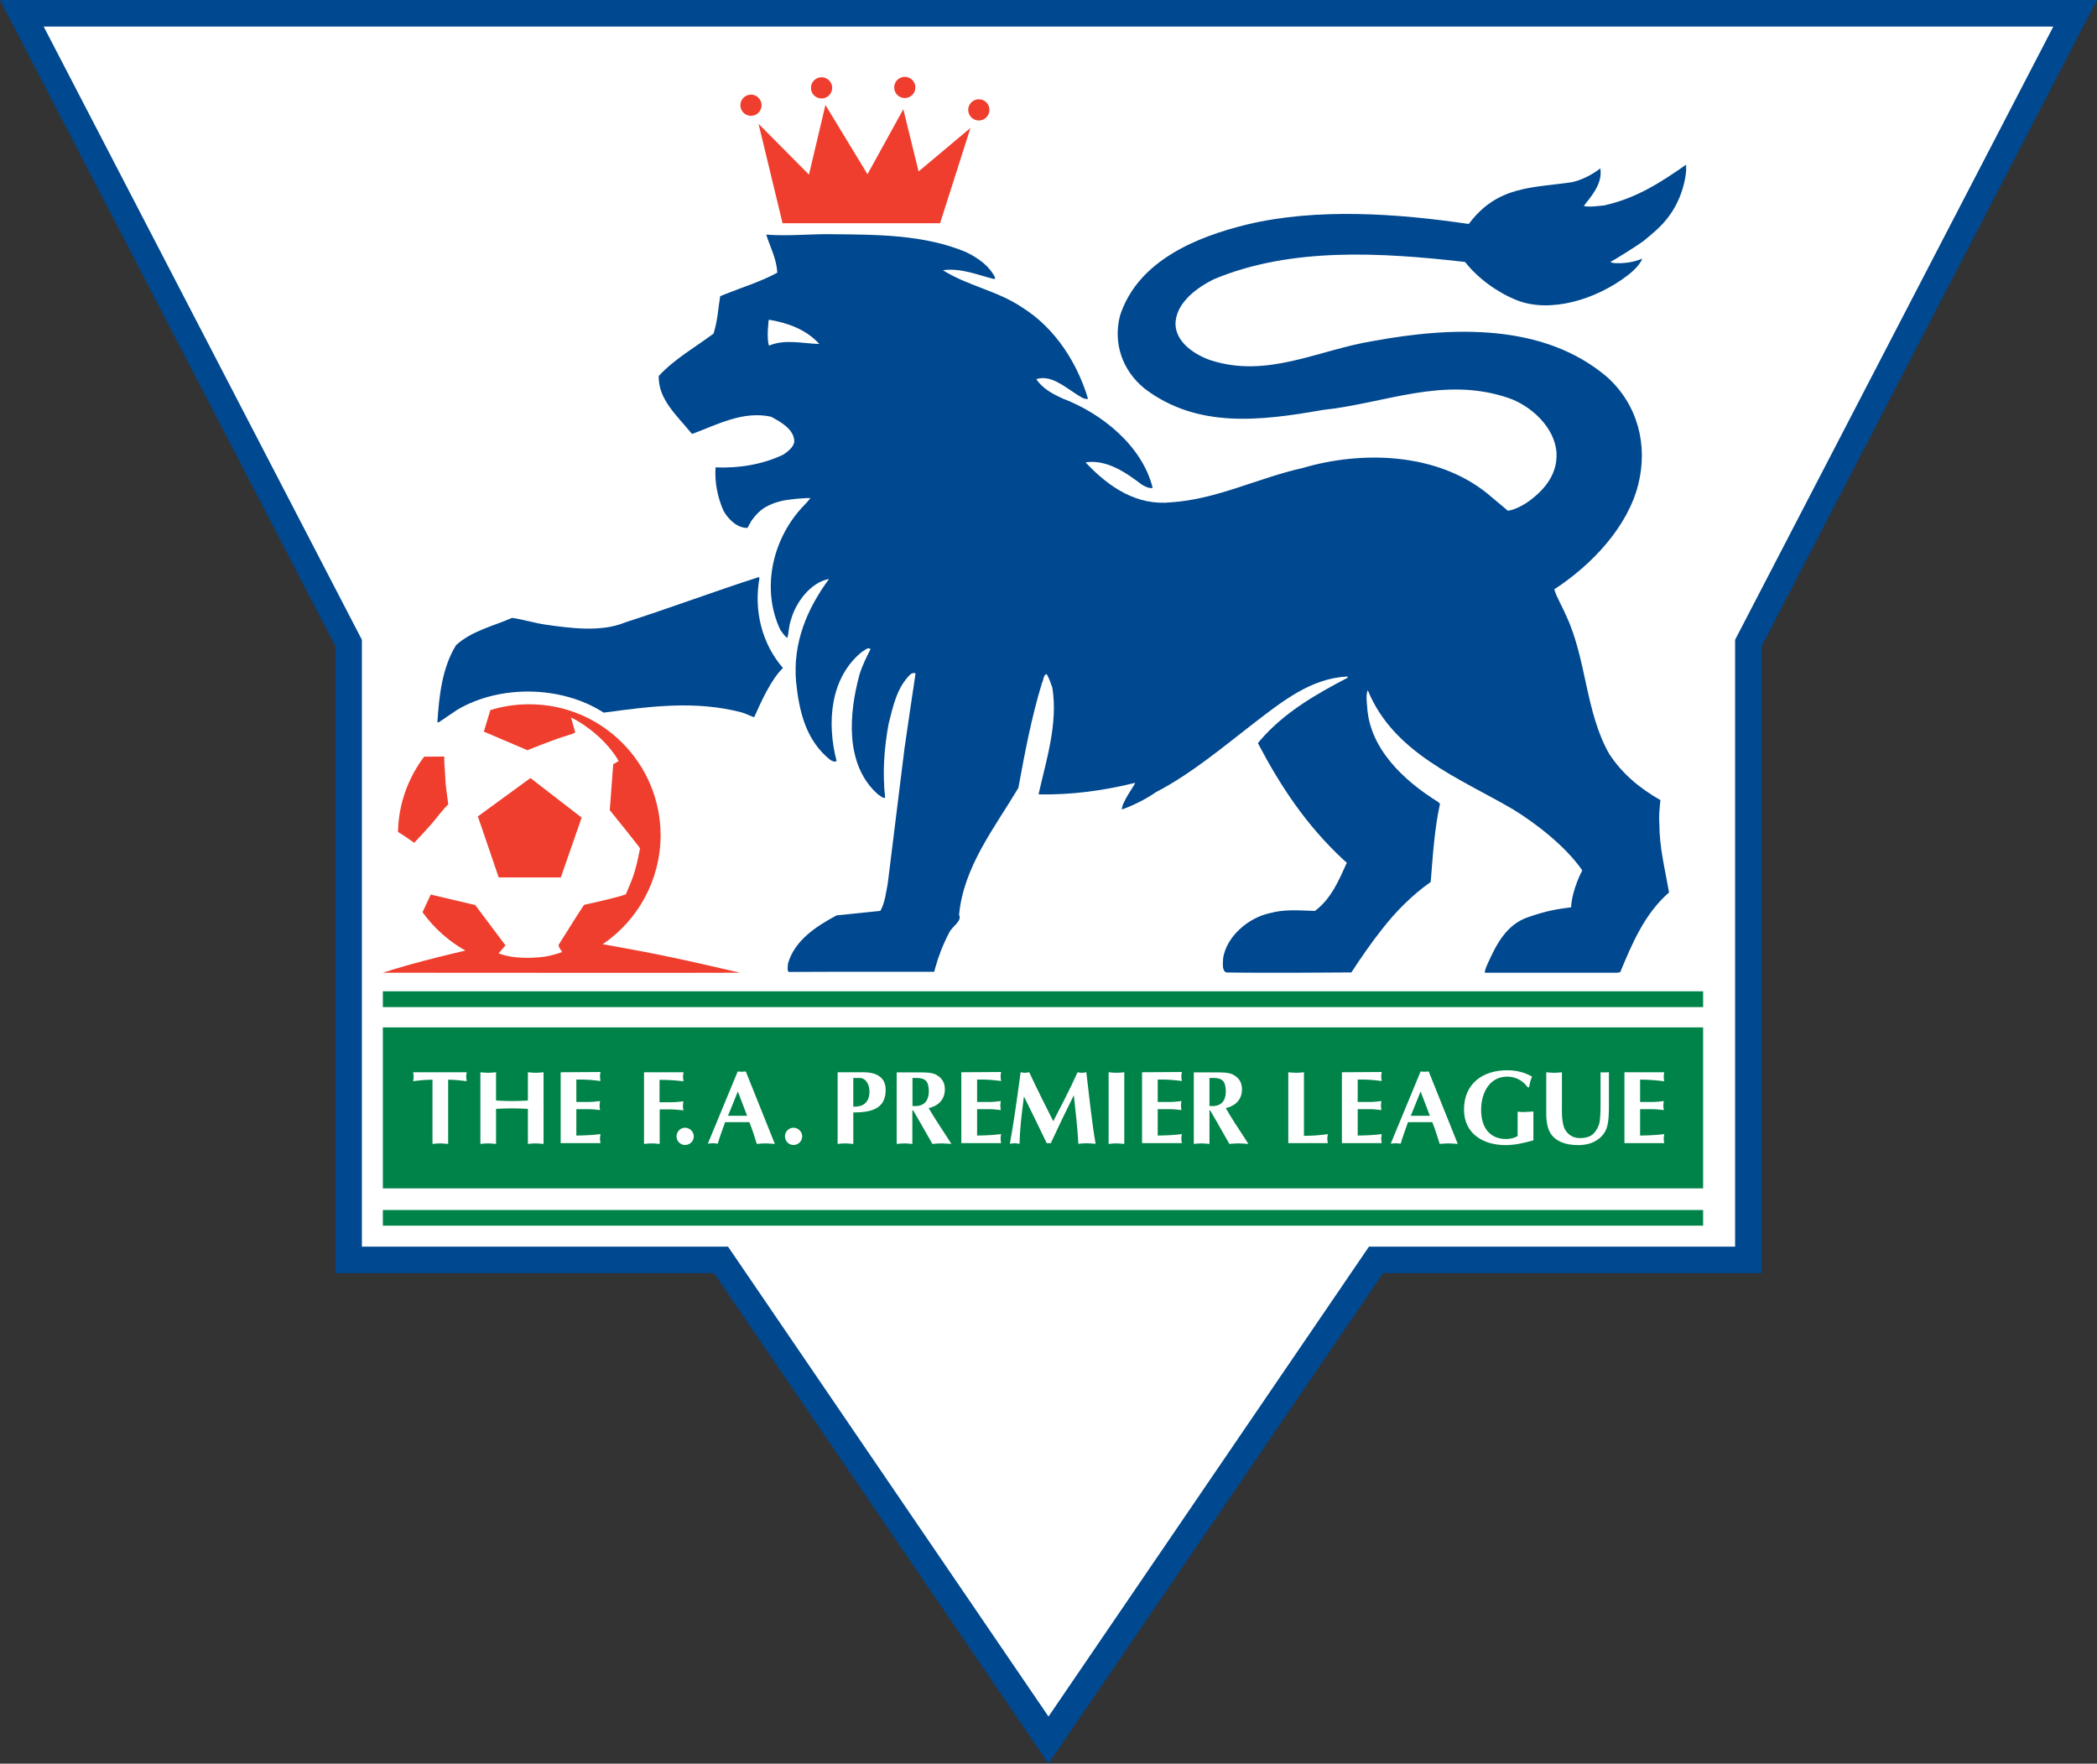 <?xml version="1.0" encoding="utf-8"?>
<!-- Generator: Adobe Illustrator 23.1.0, SVG Export Plug-In . SVG Version: 6.00 Build 0)  -->
<svg version="1.1"
	 id="svg2618" inkscape:version="0.91 r13725" sodipodi:docname="Premier League 1992.svg" xmlns:cc="http://creativecommons.org/ns#" xmlns:dc="http://purl.org/dc/elements/1.1/" xmlns:inkscape="http://www.inkscape.org/namespaces/inkscape" xmlns:rdf="http://www.w3.org/1999/02/22-rdf-syntax-ns#" xmlns:sodipodi="http://sodipodi.sourceforge.net/DTD/sodipodi-0.dtd" xmlns:svg="http://www.w3.org/2000/svg"
	 xmlns="http://www.w3.org/2000/svg" xmlns:xlink="http://www.w3.org/1999/xlink" x="0px" y="0px" viewBox="0 0 1580.2 1329"
	 style="enable-background:new 0 0 1580.2 1329;" xml:space="preserve">
<rect x="0" y="0" width="1580.2" height="1329" fill="#333333" stroke="none"/>
<style type="text/css">
	.st0{fill:#00488F;}
	.st1{fill:#FFFFFF;}
	.st2{fill:#008348;}
	.st3{fill:#EF3E2E;}
</style>
<g>
	<polygon class="st0" points="538,959.4 252.7,959.4 252.7,486.9 0,0 1580.2,0 1327.5,486.9 1327.5,959.4 1042.2,959.4 790.1,1329 	
		"/>
	<polygon class="st1" points="32.9,20 272.7,482.1 272.7,939.4 548.6,939.4 790.1,1293.5 1031.6,939.4 1307.5,939.4 1307.5,482.1 
		1547.3,20 	"/>
</g>
<g>
	<g>
		<path id="path113" inkscape:connector-curvature="0" class="st2" d="M288.5,923.6h994.9v-11.8H288.5V923.6z"/>
		<path id="path115" inkscape:connector-curvature="0" class="st2" d="M288.5,758.9h994.9V747H288.5V758.9z"/>
		<path id="path117" inkscape:connector-curvature="0" class="st2" d="M288.5,895.5h994.9V774.2H288.5V895.5z"/>
	</g>
	<g>
		<path id="path119" inkscape:connector-curvature="0" class="st1" d="M311.3,808c0.2,1.1,0.4,2.2,0.4,3.3c0,1.2-0.2,2.3-0.4,3.4
			c4.1-0.5,9.1-1.1,14.6-1.1V862c2-0.2,3.9-0.4,5.9-0.4s3.9,0.3,5.9,0.4v-48.4c4.8,0,9.5,0.6,14,1.1c-0.2-1.1-0.4-2.2-0.4-3.4
			c0-1.1,0.2-2.2,0.4-3.3H311.3"/>
		<path id="path121" inkscape:connector-curvature="0" class="st1" d="M397.8,808v21.3c-4,0.2-8,0.4-12,0.4s-8.1-0.2-12-0.4V808
			c-2,0.2-3.9,0.4-5.9,0.4c-2,0-3.9-0.2-5.9-0.4V862c2-0.2,3.9-0.4,5.9-0.4c2,0,4,0.3,5.9,0.4v-26.4c4-0.2,8.1-0.4,12-0.4
			c4,0,8,0.2,12,0.4V862c2-0.2,4-0.4,5.9-0.4c2,0,4,0.3,5.9,0.4V808c-2,0.2-3.9,0.4-5.9,0.4C401.8,808.4,399.8,808.2,397.8,808"/>
		<path id="path123" inkscape:connector-curvature="0" class="st1" d="M422.5,808v53.4h30c-0.2-1.1-0.4-2.3-0.4-3.4
			c0-1.1,0.2-2.3,0.4-3.4c-4.8,0.6-10.1,1-18.2,1.1v-19.9h8.2c3.6,0,6.8,0.3,9.7,0.7c-0.2-1.1-0.4-2.3-0.4-3.4
			c0-1.1,0.2-2.3,0.4-3.4c-2.9,0.4-6.2,0.7-9.7,0.7h-8.2v-16.9c8-0.2,13.3,0.5,18.2,1.1c-0.2-1.1-0.4-2.3-0.4-3.4
			c0-1.1,0.2-2.3,0.4-3.4L422.5,808"/>
		<path id="path125" inkscape:connector-curvature="0" class="st1" d="M485.3,808V862c2-0.2,3.9-0.4,5.9-0.4c2,0,3.9,0.3,5.9,0.4
			v-26h8.3c3.2,0,6.3,0.4,9.6,0.7c-0.2-1.1-0.4-2.3-0.4-3.4c0-1.1,0.3-2.3,0.4-3.4c-3.3,0.4-6.5,0.7-9.6,0.7h-8.4v-16.9
			c8.3,0,13.3,0.6,18.1,1.1c-0.2-1.1-0.4-2.3-0.4-3.4c0-1.1,0.2-2.3,0.4-3.4L485.3,808"/>
		<path id="path127" inkscape:connector-curvature="0" class="st1" d="M516.2,849.8c-3.5,0-6.4,3-6.4,6.5c0,3.5,2.8,6.5,6.4,6.5
			c3.6,0,6.6-2.8,6.6-6.5C522.8,852.7,519.7,849.8,516.2,849.8"/>
		<path id="path129" inkscape:connector-curvature="0" class="st1" d="M558.9,807.6c-1,0-2-0.1-3-0.2l-22.5,54.4
			c1.3-0.1,2.5-0.3,3.8-0.3c1.3,0,2.5,0.2,3.7,0.3c1.5-5.5,3.5-10.2,5.5-16.2h18.3c2.1,5.3,3.8,10.6,5.6,16.4
			c2.3-0.2,4.5-0.4,6.8-0.4s4.5,0.3,6.8,0.4l-21.9-54.6C560.9,807.5,559.9,807.6,558.9,807.6L558.9,807.6z M548.6,840.8l7.4-18.3
			l7,18.3H548.6"/>
		<path id="path131" inkscape:connector-curvature="0" class="st1" d="M597.9,849.8c-3.5,0-6.4,3-6.4,6.5c0,3.5,2.8,6.5,6.4,6.5
			c3.6,0,6.6-2.8,6.6-6.5C604.5,852.7,601.4,849.8,597.9,849.8"/>
		<path id="path133" inkscape:connector-curvature="0" class="st1" d="M650.5,808h-19.3V862c2-0.2,3.9-0.4,5.9-0.4s3.9,0.3,5.9,0.4
			v-23.7c14.1,0,24.4-3,24.4-17C667.4,812.5,661.5,808,650.5,808z M648.2,833.4c-1.6,0.4-3.5,0.5-5.2,0.6v-21.7h4.9
			c4.1,0,7.3,4.2,7.3,10.4C655.2,827.5,653.3,832,648.2,833.4"/>
		<path id="path135" inkscape:connector-curvature="0" class="st1" d="M699.8,835c7.3-1.6,12.2-6.5,12.2-14.1
			c0-5.4-2.4-8.9-6.9-11.2c-3.3-1.7-9.1-1.6-12.7-1.6h-16.7V862c2-0.2,3.9-0.4,5.9-0.4s3.9,0.3,5.9,0.4v-25.3h0.6
			c1.7,3,3.9,6.6,5.1,8.8l9.4,16.5c2.4-0.2,4.7-0.4,7.1-0.4c2.5,0,4.8,0.3,7.2,0.4l-3.1-4.9C709.1,849.8,704.2,842.6,699.8,835z
			 M687.6,833.4v-21.1c4.8,0,10.7-0.6,11.9,5.9c0.3,1.6,0.4,2.8,0.4,3.9C699.9,830.2,695.8,834.2,687.6,833.4"/>
		<path id="path137" inkscape:connector-curvature="0" class="st1" d="M724.4,808v53.4h30c-0.2-1.1-0.4-2.3-0.4-3.4
			c0-1.1,0.2-2.3,0.4-3.4c-4.8,0.6-10.1,1-18.1,1.1v-19.9h8.2c3.6,0,6.8,0.3,9.7,0.7c-0.2-1.1-0.4-2.3-0.4-3.4
			c0-1.1,0.2-2.3,0.4-3.4c-2.9,0.4-6.2,0.7-9.7,0.7h-8.2v-16.9c8.1-0.2,13.3,0.5,18.1,1.1c-0.2-1.1-0.4-2.3-0.4-3.4
			c0-1.1,0.2-2.3,0.4-3.4L724.4,808"/>
		<path id="path139" inkscape:connector-curvature="0" class="st1" d="M815.3,808.4c-1.1,0-2.2-0.2-3.3-0.4
			c-6,13.4-12.6,25.8-18.3,36.9c-6.2-12.3-12.4-24.6-18.1-36.9c-1.1,0.2-2.2,0.4-3.3,0.4c-1.1,0-2.1-0.2-3.2-0.4
			c-2.7,19.9-5.2,38.1-8.1,53.9c1.3-0.2,2.4-0.4,3.6-0.4c1.3,0,2.4,0.3,3.7,0.4c0.2-11,1.5-21.9,3.3-35.7
			c6,12.3,12.1,24.5,17.2,35.3c1-0.2,2-0.1,3,0c5.6-12.1,11.4-24.2,17.4-36.2c1.2,12.1,2.8,24.1,3.4,36.6c2.2-0.2,4.2-0.4,6.4-0.4
			s4.3,0.3,6.6,0.4c-2.7-15.6-4.5-32.7-7-53.9C817.6,808.2,816.4,808.4,815.3,808.4"/>
		<path id="path141" inkscape:connector-curvature="0" class="st1" d="M835.4,808V862c2-0.2,3.9-0.4,5.9-0.4c2,0,3.9,0.3,5.9,0.4
			V808c-2,0.2-3.9,0.4-5.9,0.4C839.4,808.4,837.4,808.2,835.4,808"/>
		<path id="path143" inkscape:connector-curvature="0" class="st1" d="M860.6,808v53.4h30c-0.2-1.1-0.4-2.3-0.4-3.4
			c0-1.1,0.2-2.3,0.4-3.4c-4.8,0.6-10.1,1-18.2,1.1v-19.9h8.2c3.6,0,6.8,0.3,9.7,0.7c-0.2-1.1-0.4-2.3-0.4-3.4
			c0-1.1,0.2-2.3,0.4-3.4c-2.9,0.4-6.2,0.7-9.7,0.7h-8.2v-16.9c8.1-0.2,13.3,0.5,18.2,1.1c-0.2-1.1-0.4-2.3-0.4-3.4
			c0-1.1,0.2-2.3,0.4-3.4L860.6,808"/>
		<path id="path145" inkscape:connector-curvature="0" class="st1" d="M923.7,835c7.3-1.6,12.2-6.5,12.2-14.1
			c0-5.4-2.4-8.9-6.9-11.2c-3.3-1.7-9.1-1.6-12.7-1.6h-16.7V862c2-0.2,3.9-0.4,5.9-0.4c2,0,4,0.3,5.9,0.4v-25.3h0.5
			c1.7,3,3.9,6.6,5.1,8.8l9.4,16.5c2.4-0.2,4.7-0.4,7.1-0.4c2.5,0,4.8,0.3,7.2,0.4l-3.1-4.9C932.8,849.8,928,842.6,923.7,835
			L923.7,835z M911.4,833.4v-21.1c4.8,0,10.6-0.6,11.9,5.9c0.3,1.6,0.4,2.8,0.4,3.9C923.8,830.2,919.7,834.2,911.4,833.4"/>
		<path id="path147" inkscape:connector-curvature="0" class="st1" d="M982.6,855.9V808c-2,0.2-3.9,0.4-5.9,0.4s-3.9-0.2-5.9-0.4
			v53.4h29.8c-0.2-1.1-0.4-2.3-0.4-3.4c0-1.1,0.2-2.3,0.4-3.4C995.2,855.4,989.5,855.9,982.6,855.9"/>
		<path id="path149" inkscape:connector-curvature="0" class="st1" d="M1011.2,808v53.4h30c-0.1-1.1-0.4-2.3-0.4-3.4
			c0-1.1,0.3-2.3,0.4-3.4c-4.8,0.6-10.1,1-18.1,1.1v-19.9h8.2c3.6,0,6.8,0.3,9.7,0.7c-0.2-1.1-0.4-2.3-0.4-3.4
			c0-1.1,0.2-2.3,0.4-3.4c-2.9,0.4-6.2,0.7-9.7,0.7h-8.2v-16.9c8.1-0.2,13.3,0.5,18.1,1.1c-0.1-1.1-0.4-2.3-0.4-3.4
			c0-1.1,0.3-2.3,0.4-3.4L1011.2,808"/>
		<path id="path151" inkscape:connector-curvature="0" class="st1" d="M1073.5,807.6c-1,0-2-0.1-3-0.2l-22.5,54.4
			c1.3-0.1,2.5-0.3,3.8-0.3c1.3,0,2.4,0.2,3.7,0.3c1.5-5.5,3.5-10.2,5.5-16.2h18.3c2.1,5.3,3.8,10.6,5.6,16.4
			c2.3-0.2,4.5-0.4,6.8-0.4s4.5,0.3,6.8,0.4l-21.9-54.6C1075.4,807.5,1074.5,807.6,1073.5,807.6L1073.5,807.6z M1063.1,840.8
			l7.4-18.3l7,18.3H1063.1"/>
		<path id="path153" inkscape:connector-curvature="0" class="st1" d="M1143.6,837.7v18.4c-1.9,1.1-4.7,2.2-8.7,2.2
			c-11.9,0-18.8-8.2-18.8-21.9c0-13.1,6.5-25.1,19.6-25.1c6.2,0,11.8,2.8,15.5,8h1.1c0.3-2.7,1.1-5.5,2.2-8
			c-5.9-3.4-12.1-4.8-18.9-4.8c-18.2,0-32.4,10-32.4,29.6c0,18.4,14.7,26.8,31.3,26.8c7,0,13.9-1.6,21-3.6v-21.8
			c-2,0.2-3.9,0.4-5.9,0.4C1147.5,838.1,1145.6,837.9,1143.6,837.7"/>
		<path id="path155" inkscape:connector-curvature="0" class="st1" d="M1206.1,808v23.8c0,3.9,0,12.8-1.4,16.2
			c-2.8,6.9-6.7,9.6-14,9.6c-3.5,0-6.5-1-9-3.4c-2.8-2.8-3.5-5.2-4.2-9.1c-0.7-4.1-0.5-10.5-0.5-14.8V808c-2,0.2-4,0.4-5.9,0.4
			c-2,0-3.9-0.2-5.9-0.4v32c0,3.2,0.4,6.6,1.3,9.7c2.9,10.2,13.2,13.2,22.7,13.2c5.2,0,10.6-1.1,14.8-4.2c8.2-5.7,8.1-13.8,8.4-22.8
			v-28c-1,0.2-2.1,0.2-3.2,0.2S1207.1,808.2,1206.1,808"/>
		<path id="path157" inkscape:connector-curvature="0" class="st1" d="M1254.1,814.8c-0.2-1.1-0.4-2.3-0.4-3.4
			c0-1.1,0.2-2.3,0.4-3.4h-30v53.4h30c-0.2-1.1-0.4-2.3-0.4-3.4c0-1.1,0.2-2.3,0.4-3.4c-4.8,0.6-10.1,1-18.2,1.1v-19.9h8.2
			c3.6,0,6.8,0.3,9.7,0.7c-0.2-1.1-0.4-2.3-0.4-3.4c0-1.1,0.2-2.3,0.4-3.4c-2.9,0.4-6.1,0.7-9.7,0.7h-8.2v-16.9
			C1244,813.6,1249.4,814.2,1254.1,814.8"/>
	</g>
</g>
<g>
	<path id="path111" inkscape:connector-curvature="0" class="st0" d="M572.3,435.5c-4.4,24.6,1.8,49.5,17.7,67.9
		c-9,8.4-17.1,26.8-21.7,37.1c-3.3-1.2-6.7-2.9-9.5-3.7c-35.2-9.1-68.7-4.5-103.9,0.2c-31.6-20.4-78.2-21.2-110.4-2.1l-13.9,9.4h-1
		c1.3-20.2,3.6-41.2,14.1-58.2c12-10.8,27.8-14.2,42.2-20.5c8.8,1.3,16.7,3.9,25.8,5.2c18.3,2.6,41.7,5.7,59.4-1.8
		c33.7-10.8,67-23.3,100.6-34.1L572.3,435.5"/>
	<g>
		<path id="path161" inkscape:connector-curvature="0" class="st3" d="M565.9,87.3c4.4,0,8-3.6,8-8c0-4.4-3.6-8-8-8s-8,3.6-8,8
			C557.9,83.7,561.5,87.3,565.9,87.3"/>
		<path id="path163" inkscape:connector-curvature="0" class="st3" d="M619.1,74.2c4.4,0,8-3.6,8-8c0-4.4-3.6-8-8-8
			c-4.4,0-8,3.6-8,8C611.1,70.6,614.6,74.2,619.1,74.2"/>
		<path id="path165" inkscape:connector-curvature="0" class="st3" d="M681.8,73.9c4.4,0,8-3.6,8-8s-3.6-8-8-8s-8,3.6-8,8
			S677.4,73.9,681.8,73.9"/>
		<path id="path167" inkscape:connector-curvature="0" class="st3" d="M737.6,90.8c4.4,0,8-3.6,8-8c0-4.4-3.6-8-8-8
			c-4.4,0-8,3.6-8,8C729.6,87.2,733.2,90.8,737.6,90.8"/>
		<path id="path169" inkscape:connector-curvature="0" class="st3" d="M571.6,93.3l18.1,74.9h118.7l22.9-71.8l-39.1,32.8l-11.5-46.9
			l-27,49L622,79.1l-12.4,52.5L571.6,93.3"/>
	</g>
	<g>
		<path id="path171" inkscape:connector-curvature="0" class="st3" d="M454.2,711.5c0,0,27.6,4.9,43.8,8.2
			c23.3,4.7,59.5,13.3,59.5,13.3c-2.5,0.2-269.1,0-269.1,0s14.2-4.6,29.9-8.7c14-3.7,32.4-8,32.4-8c-12.7-7.1-23.8-17.1-32.3-28.9
			l6.2-13.3l33.5,7.9l22.8,30.4l-5.2,6c6.2,2.4,14.5,3.7,25.5,3.3c8.9-0.4,14-1.3,22.4-4.3c-1.2-2.1-3.3-4.4-2.4-5.8
			c5.2-8.2,18.6-29.8,19.1-29.8c0,0,25.6-5.5,31.3-7.9c4.8-11.5,7-15.1,10.7-34.6c0.1-0.5-22.8-28.8-22.8-28.8l2.6-34.7
			c0,0,2.6-1.2,4.1-2.4c-9.2-15.7-24.8-27.3-35.9-32.8l3.1,11.1c0.6,1-8.9,3.2-14.9,5.5c-6.6,2.5-13.5,5-21.1,8.1
			c0,0-23.1-9.8-32.8-14l4.9-16.2c9.3-2.9,19.1-4.4,29.4-4.4c54.6,0,98.9,44.3,98.9,98.9C497.6,663.7,480.4,693.7,454.2,711.5"/>
		<path id="path173" inkscape:connector-curvature="0" class="st3" d="M319.6,570.2l15.2-0.1c-0.2,6,0.4,7.5,0.6,13.3
			c0.3,9.4,1.2,13.3,2.4,22.7c-4.9,4.8-8,9.4-12.4,14.5c-4.8,5.5-8.4,9.3-13.3,14.5c0,0-7.5-5.5-12.1-8.1l-0.1-0.5
			C300.4,605.4,307.7,586,319.6,570.2"/>
		<path id="path175" inkscape:connector-curvature="0" class="st3" d="M360.1,615.2l15.7,46h46.8l15.7-45.1l-38.6-29.8L360.1,615.2"
			/>
	</g>
	<path id="path177" inkscape:connector-curvature="0" class="st0" d="M1270.7,124c-20.1,14.1-38.1,25.5-61.9,30.8
		c-3.6,0.3-11.7,1.5-15.3,0.4c3.9-5.5,14.6-16.2,12.4-28.3c-6,4.7-14.2,8.9-21.4,10.4c-29.4,4.4-56.1,2.4-77.7,31.5
		c-53.9-8-114.8-12.2-167.2,0.4c-37.1,9.1-82,26.8-95.6,68.6c-5.4,20.9,1.8,41.5,18.6,55.1c39.7,30.1,87.2,24.3,134.3,16
		c46.7-4.9,90.7-25.6,139.5-9.1c17,5.7,35.2,22,36.5,41.3c0.8,15.2-7.7,26.8-20,36c-4.4,3.3-11.1,7-16.6,7.8l-15.5-13
		c-37.9-30.6-93.9-32.6-139.3-19.2c-33.5,7.5-64.5,23.5-98.7,25.8c-26.1,2.8-47.2-11.3-64.8-30.1c15.7-2.3,30,7.3,42.3,16.7
		c2.6,1.6,5.7,3.1,8.3,2.6c-7.8-31.7-38.4-56.2-67.6-67.3c-7.5-3.4-15.4-7.5-20.1-14.7c10.8-3.4,20.6,5.2,29.7,11
		c2.9,1.6,5.7,4.4,9.3,3.9c-7.8-26.3-24.3-53.1-49.6-68.9c-18.5-12.6-41-16.2-59.8-28.1c13.9-1.8,26.1,3.6,38.7,6.7l0.8-0.8
		c-4.4-9.3-13.4-15.4-22.2-19.6c-31.4-13.1-66.6-13.1-100.8-13.4c-16-0.3-33,1.6-49.6,0.3c2.9,9.3,7.8,18,8.3,28.7
		c-12.9,7-26.2,10.9-39.6,16.3l-3.4,1.4c-1.6,9.3-1.6,16.9-5,28.2c-13.9,10.3-29.4,19.1-41.3,31.9c-0.5,17.5,13.6,29.7,24.3,42.8
		l0.9,0.9c18.8-7,38.3-17.6,59.4-13c7.3,3.9,18,9.8,17.5,19.3c-1,4.1-4.9,7-8.3,9.3c-15.7,7.5-33.5,10.3-51,9.6
		c-0.8,11.3,1.6,22.7,6,32.7c3.6,6.5,10.5,13.1,18,12.9c0.2,0,2.8-5.1,3.1-5.5c1.5-2.1,3.2-4.1,5-5.9c4.9-4.9,11.4-7.4,18-9
		c3.6-0.9,15.3-2.2,21.4-2.1c-2.6,3.5-3.9,4.4-6.5,7.3c-22.4,24.5-30.6,61.6-16.2,92c1.6,2.1,3.1,4.9,5.4,6c1-4.1,1-9.1,2.6-13.4
		c3.4-12.9,14.7-28.4,28.7-30.9c-16.5,22.4-27.4,48-24.8,77.6c2.3,22.4,7.5,44.4,26.1,59c1.3,0.3,2.8,1.8,4.4,0.5
		c-7.5-28.9-4.9-62.7,19.1-82.2c2.1-1,4.4-3.9,6.5-2.1c-3.1,6.2-6.2,12.3-8.3,19.1c-8,29.4-11.3,68.1,13.9,90.4
		c1.8,1,3.6,3.1,5.4,2.6c-2.1-19.1-0.8-37.1,2.6-55.7c3.4-13.4,6.2-27.6,16.7-37.6c1-0.5,2.8-1.3,3.6-0.3
		c-2.8,18.8-5.7,37.9-8.3,56.2L669,665.5c-1.3,7-2.2,14.9-5.6,20.9l-33,3.4c-14.9,8-31.3,18.4-36.5,35.9c-0.2,1.3-0.9,5.7,0.4,6.7
		l30-0.1H704l0.7-2.8c2.6-9.3,6-18,10.5-26.6c2.4-5.1,10-8.8,7.5-13.5c3.4-36.3,26.6-65.3,44.7-95.7c4.9-26.8,10-53.6,17.8-79.1
		c1.3-2.1,0.8-5.7,3.4-6.7c2.1,3.1,3.1,7,4.4,10.3c4.4,27.4-4.8,55.1-10.4,80.4c24.5,0.5,49.2-2.8,72.8-8.7
		c-0.3,1.8-10.2,14.7-10,20.1c8.6-3.1,18-7.7,25.7-13.1c26.3-13.6,50.5-34,74.2-52.3c20.9-16,42.6-33.5,69.9-34.8l0.5,0.8
		c-23.5,12.3-47.5,25.8-66,47.2l-1.8,2.2c16.7,31.9,36.3,61.8,64.7,88.1l2.3,2c-5.7,12.6-11.6,27.1-24,36.3
		c-12.6-0.3-22.7-1.4-34,1.7c-16,3.4-32.4,17.2-35.2,33.7c0,3.1-1.3,9.6,2.4,11c29.2,0.5,88.9,0,88.9,0h5.3
		c6.5-10,15.3-22.8,22.9-32.3c10.5-13.6,23-26.1,36.9-35.9c1.6-20.1,2.9-40.4,7-58.9l-1.3-1.3c-26.1-16.2-51.8-40.3-53.6-72
		c-0.3-3.4-1-9.3,0.5-12.3c19.3,47.5,69.1,66.2,109.3,89.7c17.3,10.5,40.2,28.3,52.3,46.1c0,0-7.7,14.2-8.4,27.8
		c-10.3,1.4-17.3,2.2-32.6,7.5c-16.3,5.6-23.8,20.7-30.1,34.6c-1.2,2.5-2.7,6.3-2.2,7.2h99.6l2.3-0.4c8.8-21.1,18.2-43.9,36.8-60.1
		c-3.1-18-7.3-33.8-7.3-52.1c-0.5-5.2,0.3-12.3,0.8-17.5c-15.2-8.6-28.9-19.8-38.7-35c-17.8-31.4-17-71.1-32.2-103.7
		c-2.8-6.7-7-13.4-9.1-20.1c28.4-18.5,55.3-47.1,63.3-79c7.5-29.9-0.5-60.4-23.5-81c-47.7-40.7-116.6-38.1-176.4-27.1
		c-41.2,6.7-79.7,28.4-122.5,14.4c-11.3-3.9-25.6-12.9-26.3-26.6c-0.3-16.2,16-28.1,29.2-34.5c58-24.2,125.8-20.1,189-12.9
		c9.8,12.6,25.1,23.4,39.2,28.9c24.4,9.6,58.8,0.1,83.6-19c2.9-2.2,9.1-7.7,10.7-12.4c-5.7,2.4-12,3.5-18.1,3.4
		c-1.6,0-4.6,0.2-5.9-1.1c0.2,0.7,22.8-13.8,25-15.6c3.2-2.6,6.3-5.3,9.4-8c7.8-7,13.7-15.2,17.6-24.6c1.8-4.3,3.1-8.7,4.1-13.3
		c0.5-2.4,0.8-4.8,1-7.2C1270.7,127.6,1270.4,124.3,1270.7,124L1270.7,124z M579.5,260.5c-2.1-6-0.2-19.6-0.2-19.6
		c13.9,2.3,28.1,7.2,38.1,18.3C605.3,258.9,591.1,255.3,579.5,260.5"/>
</g>
</svg>
